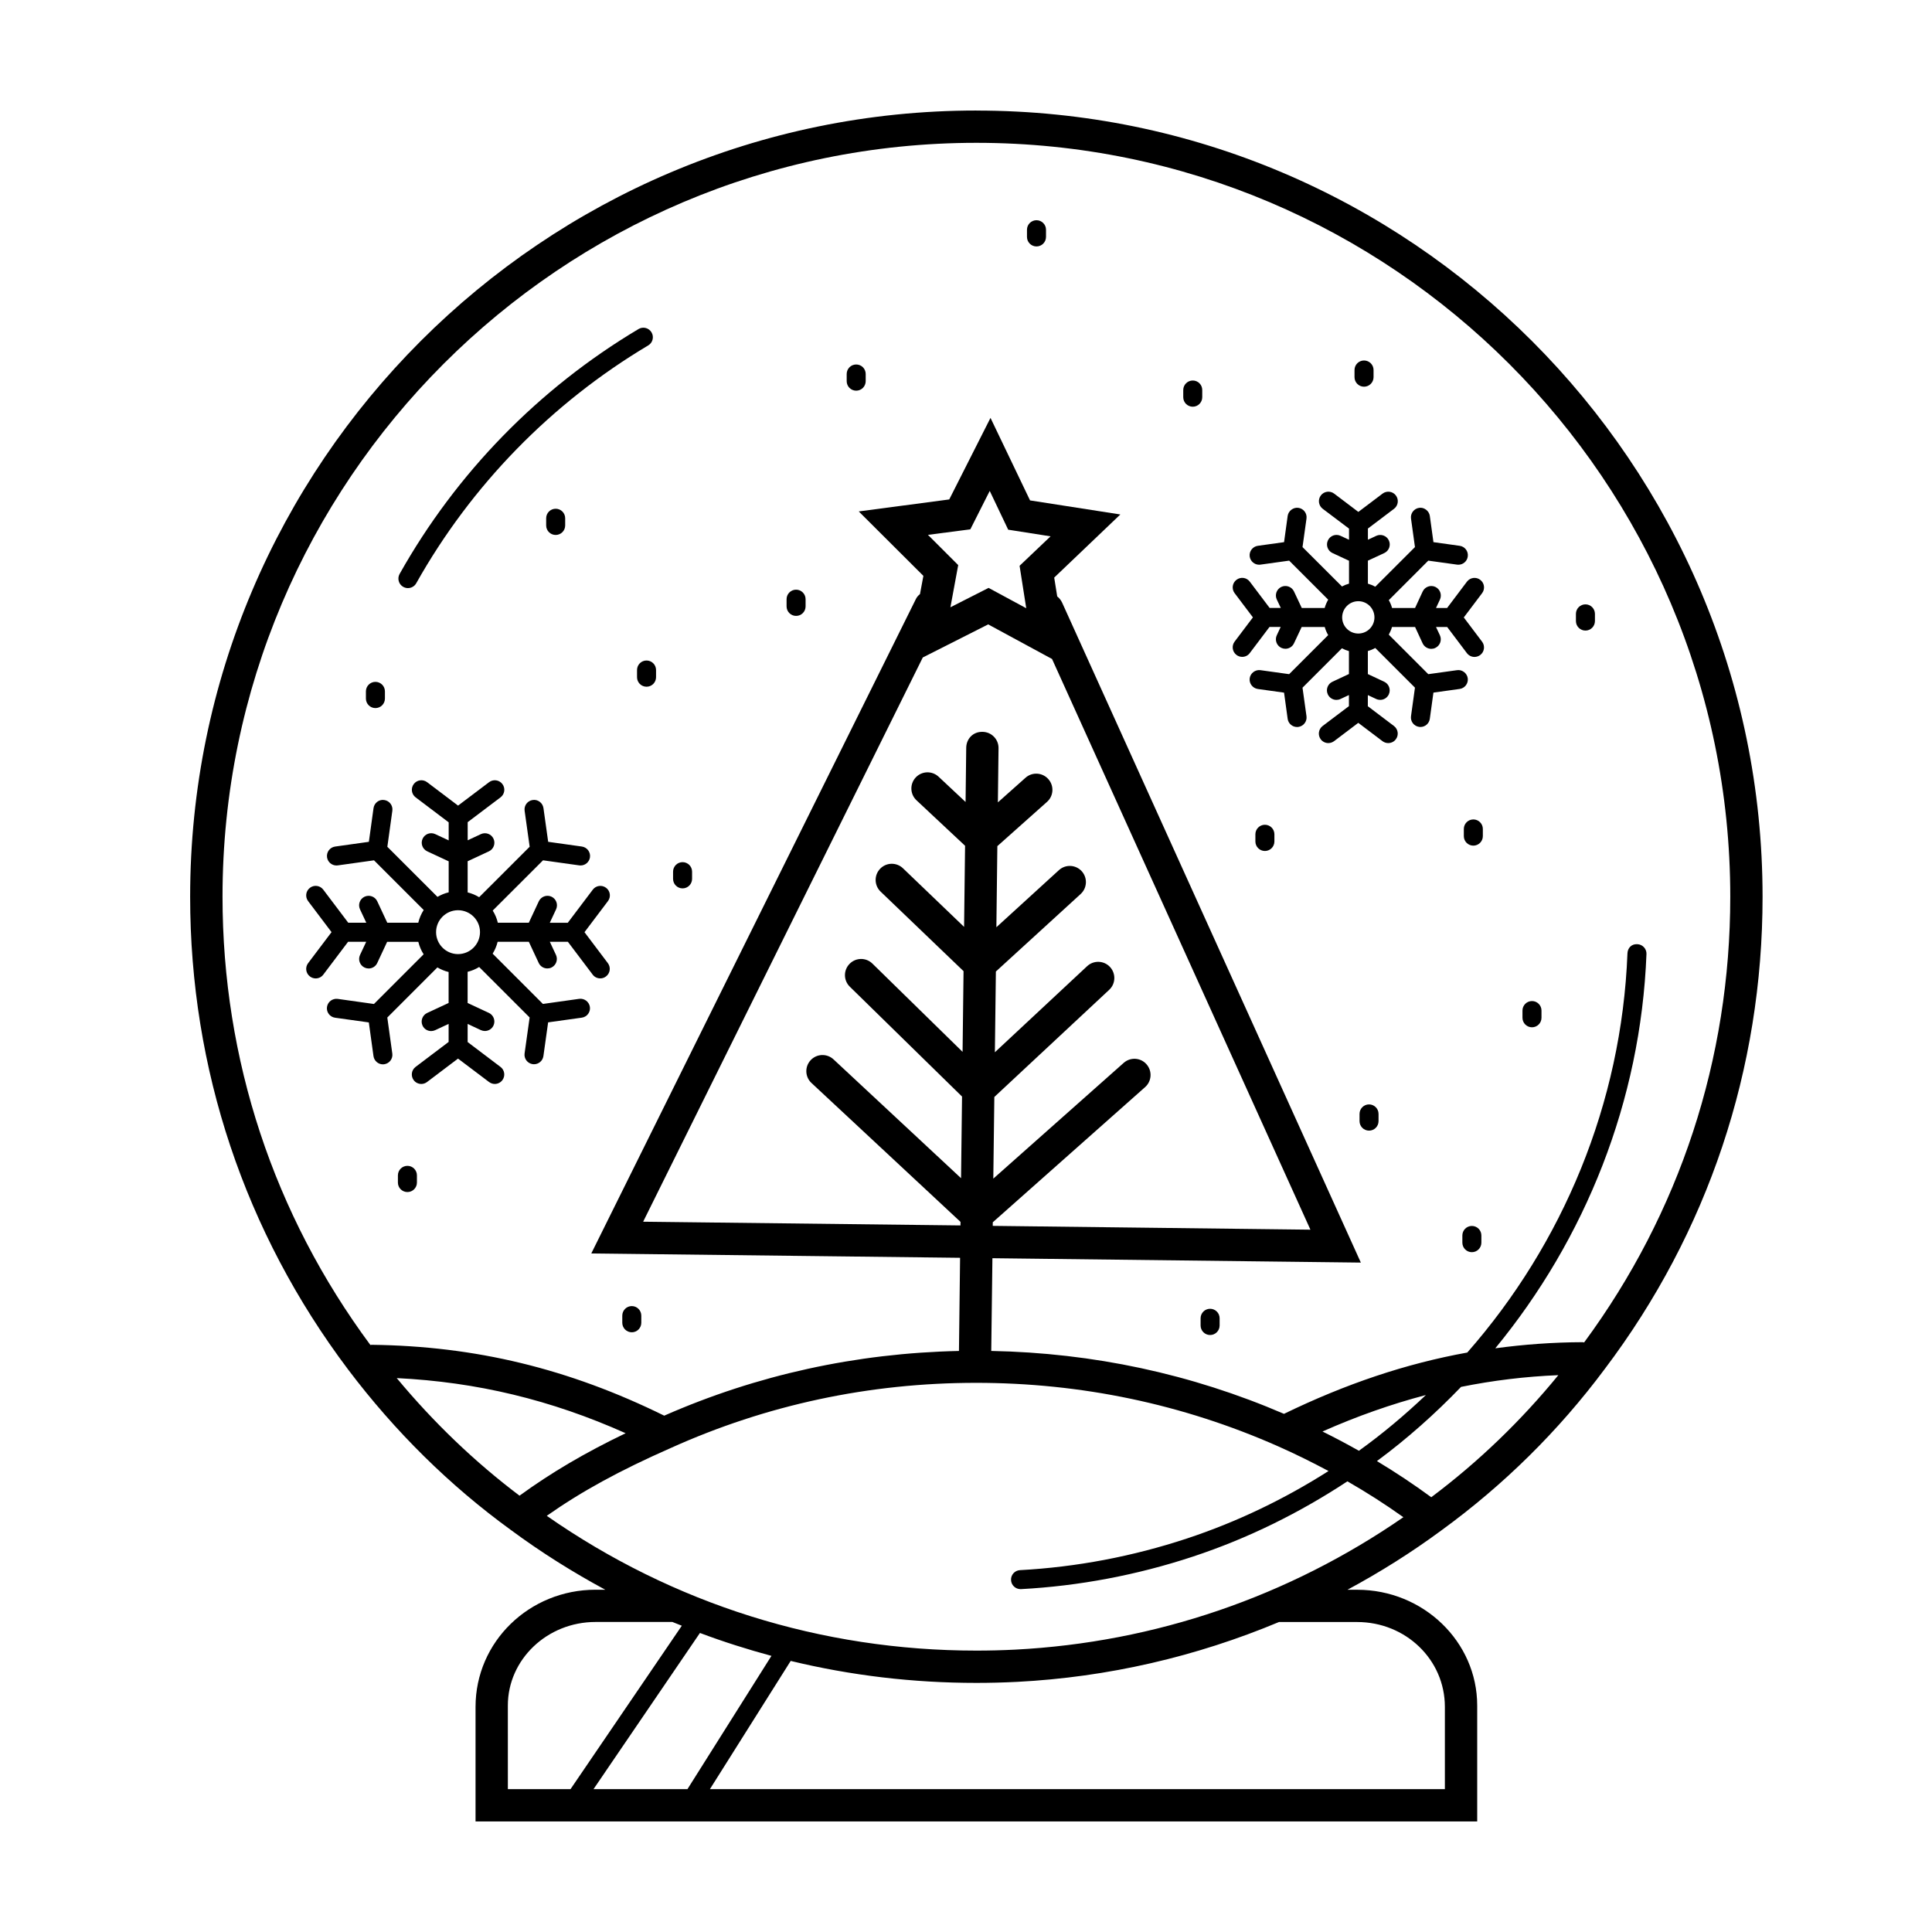 <?xml version="1.0" encoding="UTF-8"?>
<!-- The Best Svg Icon site in the world: iconSvg.co, Visit us! https://iconsvg.co -->
<svg fill="#000000" width="800px" height="800px" version="1.1" viewBox="144 144 512 512" xmlns="http://www.w3.org/2000/svg">
 <g>
  <path d="m536.28 297.66c-1.098-0.84-2.68-0.629-3.527 0.488l-5.254 6.973h-2.941l1.043-2.238c0.578-1.266 0.039-2.762-1.23-3.352-1.25-0.578-2.746-0.047-3.344 1.219l-2.019 4.367h-6.098c-0.203-0.734-0.492-1.426-0.863-2.074l10.465-10.469 7.629 1.059c0.117 0.016 0.238 0.023 0.352 0.023 1.23 0 2.312-0.91 2.481-2.172 0.195-1.375-0.754-2.648-2.144-2.84l-6.953-0.969-0.957-6.941c-0.188-1.379-1.559-2.359-2.832-2.152-1.367 0.195-2.348 1.465-2.156 2.84l1.047 7.559-10.523 10.508c-0.609-0.344-1.258-0.613-1.949-0.812v-6.098l4.336-2.012c1.266-0.59 1.809-2.086 1.219-3.352-0.586-1.258-2.09-1.793-3.344-1.215l-2.207 1.031v-2.965l6.926-5.234c1.102-0.84 1.328-2.418 0.484-3.531-0.828-1.113-2.414-1.328-3.527-0.492l-6.418 4.852-6.414-4.852c-1.125-0.84-2.68-0.625-3.531 0.492-0.832 1.113-0.609 2.691 0.5 3.531l6.973 5.254v2.953l-2.254-1.047c-1.258-0.586-2.754-0.047-3.34 1.219-0.59 1.266-0.055 2.762 1.215 3.352l4.379 2.035v6.07c-0.66 0.188-1.281 0.438-1.867 0.75l-10.457-10.438 1.055-7.559c0.191-1.379-0.77-2.648-2.152-2.84-1.301-0.188-2.648 0.766-2.84 2.152l-0.953 6.941-6.949 0.969c-1.371 0.191-2.348 1.465-2.156 2.84 0.18 1.258 1.254 2.172 2.492 2.172 0.109 0 0.238-0.004 0.348-0.023l7.617-1.059 10.344 10.344c-0.402 0.684-0.719 1.422-0.938 2.207l-6.066-0.004-2.062-4.379c-0.586-1.258-2.102-1.797-3.352-1.211-1.254 0.594-1.797 2.098-1.199 3.356l1.055 2.227h-2.953l-5.266-6.973c-0.836-1.117-2.418-1.336-3.523-0.488-1.113 0.836-1.336 2.414-0.504 3.527l4.856 6.43-4.856 6.43c-0.832 1.109-0.609 2.691 0.504 3.527 0.453 0.344 0.984 0.508 1.516 0.508 0.766 0 1.523-0.344 2.004-1.004l5.231-6.926h2.961l-1.027 2.191c-0.598 1.258-0.055 2.762 1.199 3.356 0.352 0.16 0.719 0.238 1.078 0.238 0.941 0 1.848-0.535 2.273-1.445l2.039-4.332h6.106c0.215 0.762 0.523 1.484 0.922 2.156l-10.348 10.348-7.613-1.059c-1.34-0.18-2.641 0.766-2.84 2.141-0.191 1.379 0.77 2.648 2.156 2.848l6.949 0.969 0.953 6.938c0.172 1.258 1.258 2.172 2.492 2.172 0.109 0 0.238-0.004 0.348-0.023 1.371-0.191 2.344-1.465 2.152-2.84l-1.055-7.559 10.445-10.445c0.578 0.312 1.195 0.562 1.859 0.75v6.074l-4.379 2.047c-1.27 0.59-1.805 2.09-1.215 3.352 0.43 0.918 1.34 1.457 2.277 1.457 0.363 0 0.73-0.074 1.074-0.238l2.242-1.047v2.938l-6.973 5.266c-1.109 0.84-1.328 2.418-0.492 3.531 0.5 0.656 1.25 0.996 2 0.996 0.527 0 1.062-0.168 1.527-0.508l6.414-4.856 6.418 4.856c0.457 0.344 0.988 0.508 1.523 0.508 0.754 0 1.527-0.344 2.004-0.996 0.848-1.109 0.621-2.691-0.484-3.531l-6.926-5.238v-2.953l2.207 1.031c0.344 0.16 0.711 0.238 1.074 0.238 0.945 0 1.855-0.539 2.277-1.457 0.586-1.258 0.047-2.762-1.215-3.352l-4.336-2.031v-6.106c0.691-0.195 1.352-0.469 1.961-0.812l10.52 10.516-1.047 7.559c-0.191 1.375 0.762 2.648 2.156 2.84 0.105 0.016 0.23 0.023 0.348 0.023 1.23 0 2.312-0.91 2.481-2.172l0.957-6.938 6.953-0.969c1.375-0.195 2.332-1.465 2.144-2.832-0.195-1.375-1.523-2.348-2.832-2.144l-7.629 1.059-10.465-10.473c0.348-0.637 0.645-1.309 0.848-2.023h6.121l2 4.328c0.434 0.918 1.344 1.457 2.293 1.457 0.352 0 0.727-0.074 1.055-0.238 1.27-0.59 1.809-2.086 1.23-3.352l-1.031-2.195h2.961l5.223 6.926c0.504 0.656 1.25 1.004 2.004 1.004 0.527 0 1.066-0.168 1.523-0.508 1.117-0.836 1.336-2.418 0.5-3.527l-4.852-6.43 4.852-6.43c0.844-1.121 0.625-2.699-0.488-3.535zm-32.312 14.234c-2.363 0-4.281-1.914-4.281-4.277 0-2.363 1.918-4.293 4.281-4.293 2.367 0 4.277 1.926 4.277 4.293-0.004 2.363-1.914 4.277-4.277 4.277z"/>
  <path d="m304.62 379.28c-1.113-0.84-2.695-0.621-3.527 0.492l-6.621 8.766h-4.769l1.664-3.559c0.586-1.258 0.047-2.762-1.219-3.352-1.254-0.578-2.754-0.039-3.352 1.215l-2.656 5.688h-8.211c-0.273-1.16-0.734-2.238-1.352-3.219l13.332-13.32 9.602 1.344c0.117 0.016 0.238 0.023 0.348 0.023 1.238 0 2.316-0.91 2.492-2.168 0.191-1.379-0.77-2.648-2.144-2.848l-8.934-1.254-1.25-8.934c-0.195-1.375-1.48-2.359-2.848-2.144-1.375 0.191-2.336 1.465-2.144 2.84l1.336 9.543-13.387 13.375c-0.938-0.57-1.961-1.004-3.047-1.27v-8.258l5.633-2.625c1.258-0.586 1.809-2.086 1.219-3.344-0.586-1.258-2.074-1.809-3.344-1.219l-3.5 1.633v-4.805l8.707-6.574c1.113-0.84 1.336-2.418 0.492-3.527-0.84-1.109-2.418-1.336-3.527-0.492l-8.219 6.207-8.207-6.207c-1.109-0.84-2.695-0.621-3.531 0.492-0.84 1.109-0.621 2.691 0.492 3.527l8.758 6.621v4.785l-3.562-1.664c-1.266-0.59-2.762-0.039-3.344 1.219-0.59 1.258-0.039 2.754 1.219 3.344l5.688 2.648v8.219c-1.062 0.246-2.051 0.672-2.969 1.203l-13.285-13.273 1.324-9.559c0.191-1.375-0.77-2.648-2.152-2.836-1.371-0.215-2.644 0.777-2.836 2.152l-1.234 8.926-8.941 1.254c-1.379 0.195-2.336 1.465-2.144 2.848 0.18 1.258 1.258 2.168 2.492 2.168 0.117 0 0.23-0.004 0.352-0.023l9.602-1.344 13.168 13.164c-0.66 1.023-1.148 2.16-1.438 3.375h-8.211l-2.66-5.688c-0.59-1.254-2.074-1.793-3.352-1.215-1.258 0.59-1.805 2.086-1.215 3.352l1.664 3.551h-4.781l-6.621-8.766c-0.836-1.113-2.418-1.336-3.527-0.492-1.109 0.84-1.328 2.418-0.488 3.527l6.207 8.223-6.207 8.223c-0.84 1.109-0.621 2.691 0.488 3.527 0.457 0.344 0.988 0.516 1.516 0.516 0.762 0 1.516-0.336 2.012-0.996l6.574-8.707h4.801l-1.633 3.481c-0.59 1.258-0.047 2.762 1.215 3.352 0.348 0.16 0.711 0.238 1.062 0.238 0.945 0 1.859-0.535 2.281-1.449l2.629-5.621h8.258c0.293 1.188 0.766 2.309 1.41 3.309l-13.164 13.168-9.609-1.352c-1.379-0.176-2.648 0.77-2.84 2.16-0.191 1.367 0.77 2.641 2.152 2.832l8.938 1.246 1.234 8.922c0.176 1.258 1.254 2.188 2.492 2.188 0.109 0 0.227-0.012 0.344-0.023 1.379-0.195 2.344-1.461 2.152-2.832l-1.324-9.551 13.273-13.281c0.922 0.539 1.91 0.961 2.973 1.215v8.207l-5.691 2.648c-1.258 0.59-1.805 2.09-1.215 3.352 0.43 0.926 1.336 1.445 2.289 1.445 0.359 0 0.719-0.082 1.062-0.238l3.559-1.664v4.781l-8.758 6.621c-1.109 0.828-1.328 2.414-0.488 3.523 0.5 0.656 1.25 0.996 2.012 0.996 0.523 0 1.062-0.172 1.516-0.52l8.207-6.203 8.219 6.203c0.453 0.332 0.988 0.52 1.516 0.52 0.762 0 1.512-0.344 2.012-0.996 0.84-1.113 0.621-2.695-0.492-3.523l-8.707-6.59v-4.801l3.496 1.637c0.348 0.156 0.711 0.238 1.062 0.238 0.953 0 1.859-0.527 2.289-1.445 0.59-1.258 0.047-2.762-1.215-3.352l-5.637-2.629v-8.262c1.098-0.266 2.121-0.699 3.059-1.273l13.375 13.375-1.336 9.531c-0.195 1.375 0.766 2.644 2.144 2.84 0.117 0.016 0.238 0.023 0.352 0.023 1.238 0 2.312-0.91 2.492-2.172l1.25-8.926 8.926-1.246c1.375-0.191 2.336-1.465 2.144-2.832-0.191-1.371-1.48-2.344-2.84-2.156l-9.613 1.352-13.32-13.324c0.598-0.961 1.047-2.019 1.324-3.152h8.262l2.625 5.621c0.43 0.918 1.336 1.449 2.289 1.449 0.359 0 0.719-0.074 1.062-0.23 1.258-0.594 1.805-2.09 1.219-3.356l-1.629-3.481h4.781l6.578 8.707c0.492 0.66 1.25 0.996 2.012 0.996 0.527 0 1.059-0.16 1.516-0.516 1.109-0.84 1.328-2.418 0.492-3.527l-6.191-8.203 6.207-8.223c0.855-1.117 0.633-2.699-0.48-3.535zm-39.234 17.566c-3.211 0-5.82-2.609-5.82-5.824 0-3.199 2.609-5.805 5.82-5.805 3.211 0 5.82 2.606 5.82 5.805-0.004 3.211-2.613 5.824-5.82 5.824z"/>
  <path d="m315.34 319.04c-1.395 0-2.519 1.125-2.519 2.519v1.91c0 1.391 1.125 2.519 2.519 2.519 1.391 0 2.519-1.129 2.519-2.523v-1.906c0-1.391-1.129-2.519-2.519-2.519z"/>
  <path d="m311.43 497.07c1.395 0 2.519-1.133 2.519-2.519v-1.898c0-1.391-1.125-2.527-2.519-2.527-1.391 0-2.519 1.137-2.519 2.527v1.898c0 1.383 1.129 2.519 2.519 2.519z"/>
  <path d="m251.97 452.96c-1.391 0-2.519 1.133-2.519 2.527v1.91c0 1.387 1.129 2.508 2.519 2.508 1.395 0 2.519-1.125 2.519-2.508v-1.91c0-1.398-1.121-2.527-2.519-2.527z"/>
  <path d="m354.97 300.27c-1.391 0-2.519 1.125-2.519 2.519v1.91c0 1.391 1.129 2.519 2.519 2.519 1.395 0 2.519-1.125 2.519-2.519v-1.91c0-1.395-1.129-2.519-2.519-2.519z"/>
  <path d="m288.74 281.34v1.91c0 1.391 1.129 2.519 2.519 2.519s2.519-1.129 2.519-2.519v-1.91c0-1.391-1.129-2.519-2.519-2.519s-2.519 1.129-2.519 2.519z"/>
  <path d="m370.9 240.59c-1.391 0-2.519 1.129-2.519 2.519v1.906c0 1.391 1.129 2.519 2.519 2.519s2.519-1.129 2.519-2.523v-1.902c0-1.391-1.129-2.519-2.519-2.519z"/>
  <path d="m460.1 244.84c-1.395 0-2.527 1.129-2.527 2.519v1.906c0 1.395 1.133 2.519 2.527 2.519 1.379 0 2.508-1.129 2.508-2.519v-1.906c0.004-1.391-1.125-2.519-2.508-2.519z"/>
  <path d="m505.48 246.48c1.391 0 2.519-1.125 2.527-2.519v-1.91c0-1.391-1.137-2.519-2.527-2.519-1.379 0-2.519 1.129-2.519 2.519v1.91c0.004 1.391 1.129 2.519 2.519 2.519z"/>
  <path d="m418.68 202.36c-1.387 0-2.519 1.129-2.519 2.519v1.91c0 1.395 1.133 2.519 2.519 2.519 1.387 0 2.523-1.125 2.523-2.519v-1.91c0-1.391-1.137-2.519-2.523-2.519z"/>
  <path d="m243.49 331.65c1.391 0 2.519-1.129 2.519-2.519v-1.91c0-1.391-1.125-2.519-2.519-2.519s-2.519 1.129-2.519 2.519v1.91c0.004 1.391 1.129 2.519 2.519 2.519z"/>
  <path d="m324.89 372.48c-1.395 0-2.519 1.129-2.519 2.519v1.91c0 1.391 1.125 2.519 2.519 2.519 1.391 0 2.519-1.129 2.519-2.519v-1.91c0-1.391-1.129-2.519-2.519-2.519z"/>
  <path d="m479.21 362.57c-1.379 0-2.519 1.129-2.519 2.519v1.91c0 1.395 1.137 2.519 2.519 2.519 1.391 0 2.519-1.125 2.519-2.519v-1.91c0-1.391-1.129-2.519-2.519-2.519z"/>
  <path d="m534.45 361.16c-1.391 0-2.519 1.129-2.519 2.519v1.906c0 1.391 1.129 2.519 2.519 2.519 1.387 0 2.519-1.125 2.519-2.516v-1.91c0-1.391-1.133-2.519-2.519-2.519z"/>
  <path d="m464.69 490.84c-1.391 0-2.519 1.129-2.519 2.519v1.91c0 1.391 1.129 2.523 2.519 2.523s2.523-1.133 2.523-2.523v-1.91c0-1.391-1.133-2.519-2.523-2.519z"/>
  <path d="m534.06 468.89c-1.387 0-2.519 1.129-2.519 2.519v1.914c0 1.387 1.133 2.519 2.519 2.519 1.391 0 2.519-1.133 2.519-2.519v-1.914c0-1.395-1.125-2.519-2.519-2.519z"/>
  <path d="m506.81 436.68c-1.391 0-2.519 1.129-2.519 2.519v1.91c0 1.387 1.129 2.519 2.519 2.519 1.395 0 2.519-1.125 2.519-2.519v-1.91c0-1.391-1.129-2.519-2.519-2.519z"/>
  <path d="m549.99 409.29c-1.387 0-2.519 1.129-2.519 2.516v1.918c0 1.387 1.133 2.519 2.519 2.519 1.391 0 2.519-1.133 2.519-2.519v-1.918c0-1.395-1.125-2.516-2.519-2.516z"/>
  <path d="m564.16 304.16c-1.391 0-2.523 1.129-2.523 2.519v1.91c0 1.395 1.133 2.519 2.523 2.519 1.379 0 2.516-1.125 2.516-2.519v-1.91c-0.004-1.391-1.137-2.519-2.516-2.519z"/>
  <path d="m250.87 299.53c0.395 0.215 0.816 0.324 1.234 0.324 0.883 0 1.738-0.465 2.195-1.273 14.594-25.98 35.859-47.777 61.488-63.043 1.199-0.715 1.586-2.262 0.875-3.457-0.715-1.199-2.262-1.598-3.457-0.875-26.391 15.715-48.273 38.16-63.305 64.895-0.68 1.215-0.246 2.75 0.969 3.43z"/>
  <path d="m402.75 173.29c-114.89 0-208.36 93.465-208.36 208.36 0 45.594 14.473 88.906 41.852 125.27 12.438 16.48 26.957 30.793 43.133 42.531 8.016 5.926 16.391 11.184 25.027 15.844h-2.57c-17.543 0-31.809 13.77-31.809 31.039v30.359h265.45v-30.699c0-16.922-14.27-30.691-31.801-30.691h-2.586c8.621-4.644 16.965-9.879 24.922-15.754 16.516-12.02 31.074-26.391 43.238-42.719 27.391-36.238 41.852-79.527 41.852-125.19-0.008-114.88-93.465-208.34-208.35-208.34zm-153.61 335.92c21.242 1.043 40.859 5.758 60.66 14.609-10.887 5.231-19.84 10.523-28.121 16.551-11.898-8.973-22.785-19.422-32.539-31.16zm29.445 86.777c0-12.211 10.43-22.148 23.246-22.148h20.363c0.828 0.348 1.668 0.66 2.492 0.996l-29.488 43.301h-16.609zm22.707 22.148 28.199-41.383c6.207 2.336 12.535 4.336 18.949 6.07l-22.254 35.312zm202.38-44.281c12.816 0 23.234 9.934 23.234 22.48v21.801h-194.77l21.406-33.973c15.941 3.859 32.422 5.824 49.203 5.824 3.562 0 7.117-0.09 10.77-0.273 24.105-1.238 47.52-6.695 69.426-15.859zm-90.68 7.316c-3.414 0.172-6.828 0.258-10.242 0.258-41.125 0-80.348-12.348-113.85-35.719 9.285-6.519 19.34-12.016 32.789-17.941 25.426-11.473 52.672-17.301 80.977-17.301 27.855 0 54.77 5.648 79.984 16.793 4.766 2.109 9.164 4.309 13.426 6.578-11.602 7.379-24.156 13.461-37.559 17.891-14.383 4.75-29.258 7.57-44.199 8.375-1.395 0.07-2.457 1.258-2.383 2.637 0.07 1.352 1.18 2.394 2.516 2.394h0.133c15.395-0.828 30.711-3.719 45.52-8.609 14.699-4.852 28.391-11.668 40.977-19.957 5.117 2.941 10 6.062 14.832 9.508-30.371 20.996-65.762 33.184-102.92 35.094zm81.48-57.805c9.199-4.09 18.289-7.266 27.406-9.672-5.578 5.297-11.477 10.262-17.754 14.777-3.125-1.758-6.312-3.461-9.652-5.106zm28.828 17.418c-4.727-3.473-9.488-6.625-14.398-9.582 8.012-5.914 15.426-12.523 22.293-19.66 8.473-1.707 17.02-2.754 25.781-3.109-9.883 12.09-21.141 22.949-33.676 32.352zm40.504-41.016c-0.117-0.016-0.23-0.074-0.352-0.074h-0.012c-7.879 0.023-15.578 0.598-23.172 1.621 23.867-29.02 38.551-65.484 40.062-104.48 0.059-1.395-1.039-2.562-2.418-2.613-1.566-0.098-2.559 1.027-2.621 2.418-1.535 39.801-17.121 76.969-42.449 105.8-16.273 2.941-32.188 8.289-48.574 16.246-24.562-10.586-50.629-16.156-77.578-16.672l0.309-24.574 97.637 1.16-79.156-174.88c-0.301-0.656-0.746-1.211-1.309-1.664l-0.797-4.988 17.527-16.727-23.93-3.727-10.48-21.867-10.934 21.613-23.98 3.176 17.129 17.078-0.906 4.836c-0.453 0.352-0.855 0.805-1.109 1.359l-85.996 173.37 97.734 1.152-0.297 24.688c-27.23 0.586-53.484 6.324-78.109 17.148-25.293-12.449-49.992-18.449-77.551-18.777h-0.051c-0.098 0-0.172 0.051-0.266 0.051-25.625-34.586-39.188-75.633-39.188-118.81-0.004-110.15 89.617-199.78 199.78-199.78 110.16 0 199.79 89.629 199.79 199.79 0 42.992-13.398 83.75-38.73 118.12zm-115.97-73.73c-1.57-1.785-4.281-1.934-6.047-0.359l-34.551 30.672 0.273-21.637 30.445-28.406c1.727-1.605 1.812-4.316 0.207-6.051-1.605-1.727-4.328-1.824-6.055-0.211l-24.453 22.816 0.266-21.398 22.465-20.539c1.75-1.598 1.867-4.309 0.273-6.055-1.586-1.738-4.301-1.863-6.035-0.266l-16.57 15.125 0.258-21.492 13.156-11.723c1.773-1.57 1.93-4.281 0.348-6.047-1.57-1.773-4.289-1.926-6.039-0.352l-7.324 6.523 0.172-14.355c0.031-2.363-1.863-4.301-4.231-4.332-2.527-0.074-4.309 1.863-4.332 4.231l-0.172 14.355-7.152-6.699c-1.727-1.613-4.434-1.535-6.055 0.195-1.617 1.727-1.527 4.438 0.203 6.055l12.871 12.051-0.262 21.496-16.191-15.527c-1.715-1.641-4.422-1.582-6.055 0.125-1.637 1.707-1.582 4.418 0.125 6.055l21.98 21.078-0.258 21.387-23.891-23.387c-1.691-1.664-4.41-1.629-6.055 0.066-1.656 1.688-1.629 4.402 0.066 6.055l29.738 29.109-0.262 21.637-33.797-31.488c-1.734-1.605-4.445-1.516-6.055 0.215-1.613 1.727-1.516 4.434 0.211 6.039l39.5 36.812-0.012 0.945-84.094-0.988 74.109-149.53 17.332-8.766 16.922 9.168 68.473 151.24-84.188-1.008 0.012-0.953 40.379-35.832c1.754-1.566 1.926-4.273 0.348-6.051zm-31.871-120.85-9.977-5.391-10.117 5.141 2.066-11.184-8.02-8.012 11.234-1.461 5.141-10.184 4.891 10.277 11.23 1.762-8.211 7.809z"/>
 </g>
</svg>